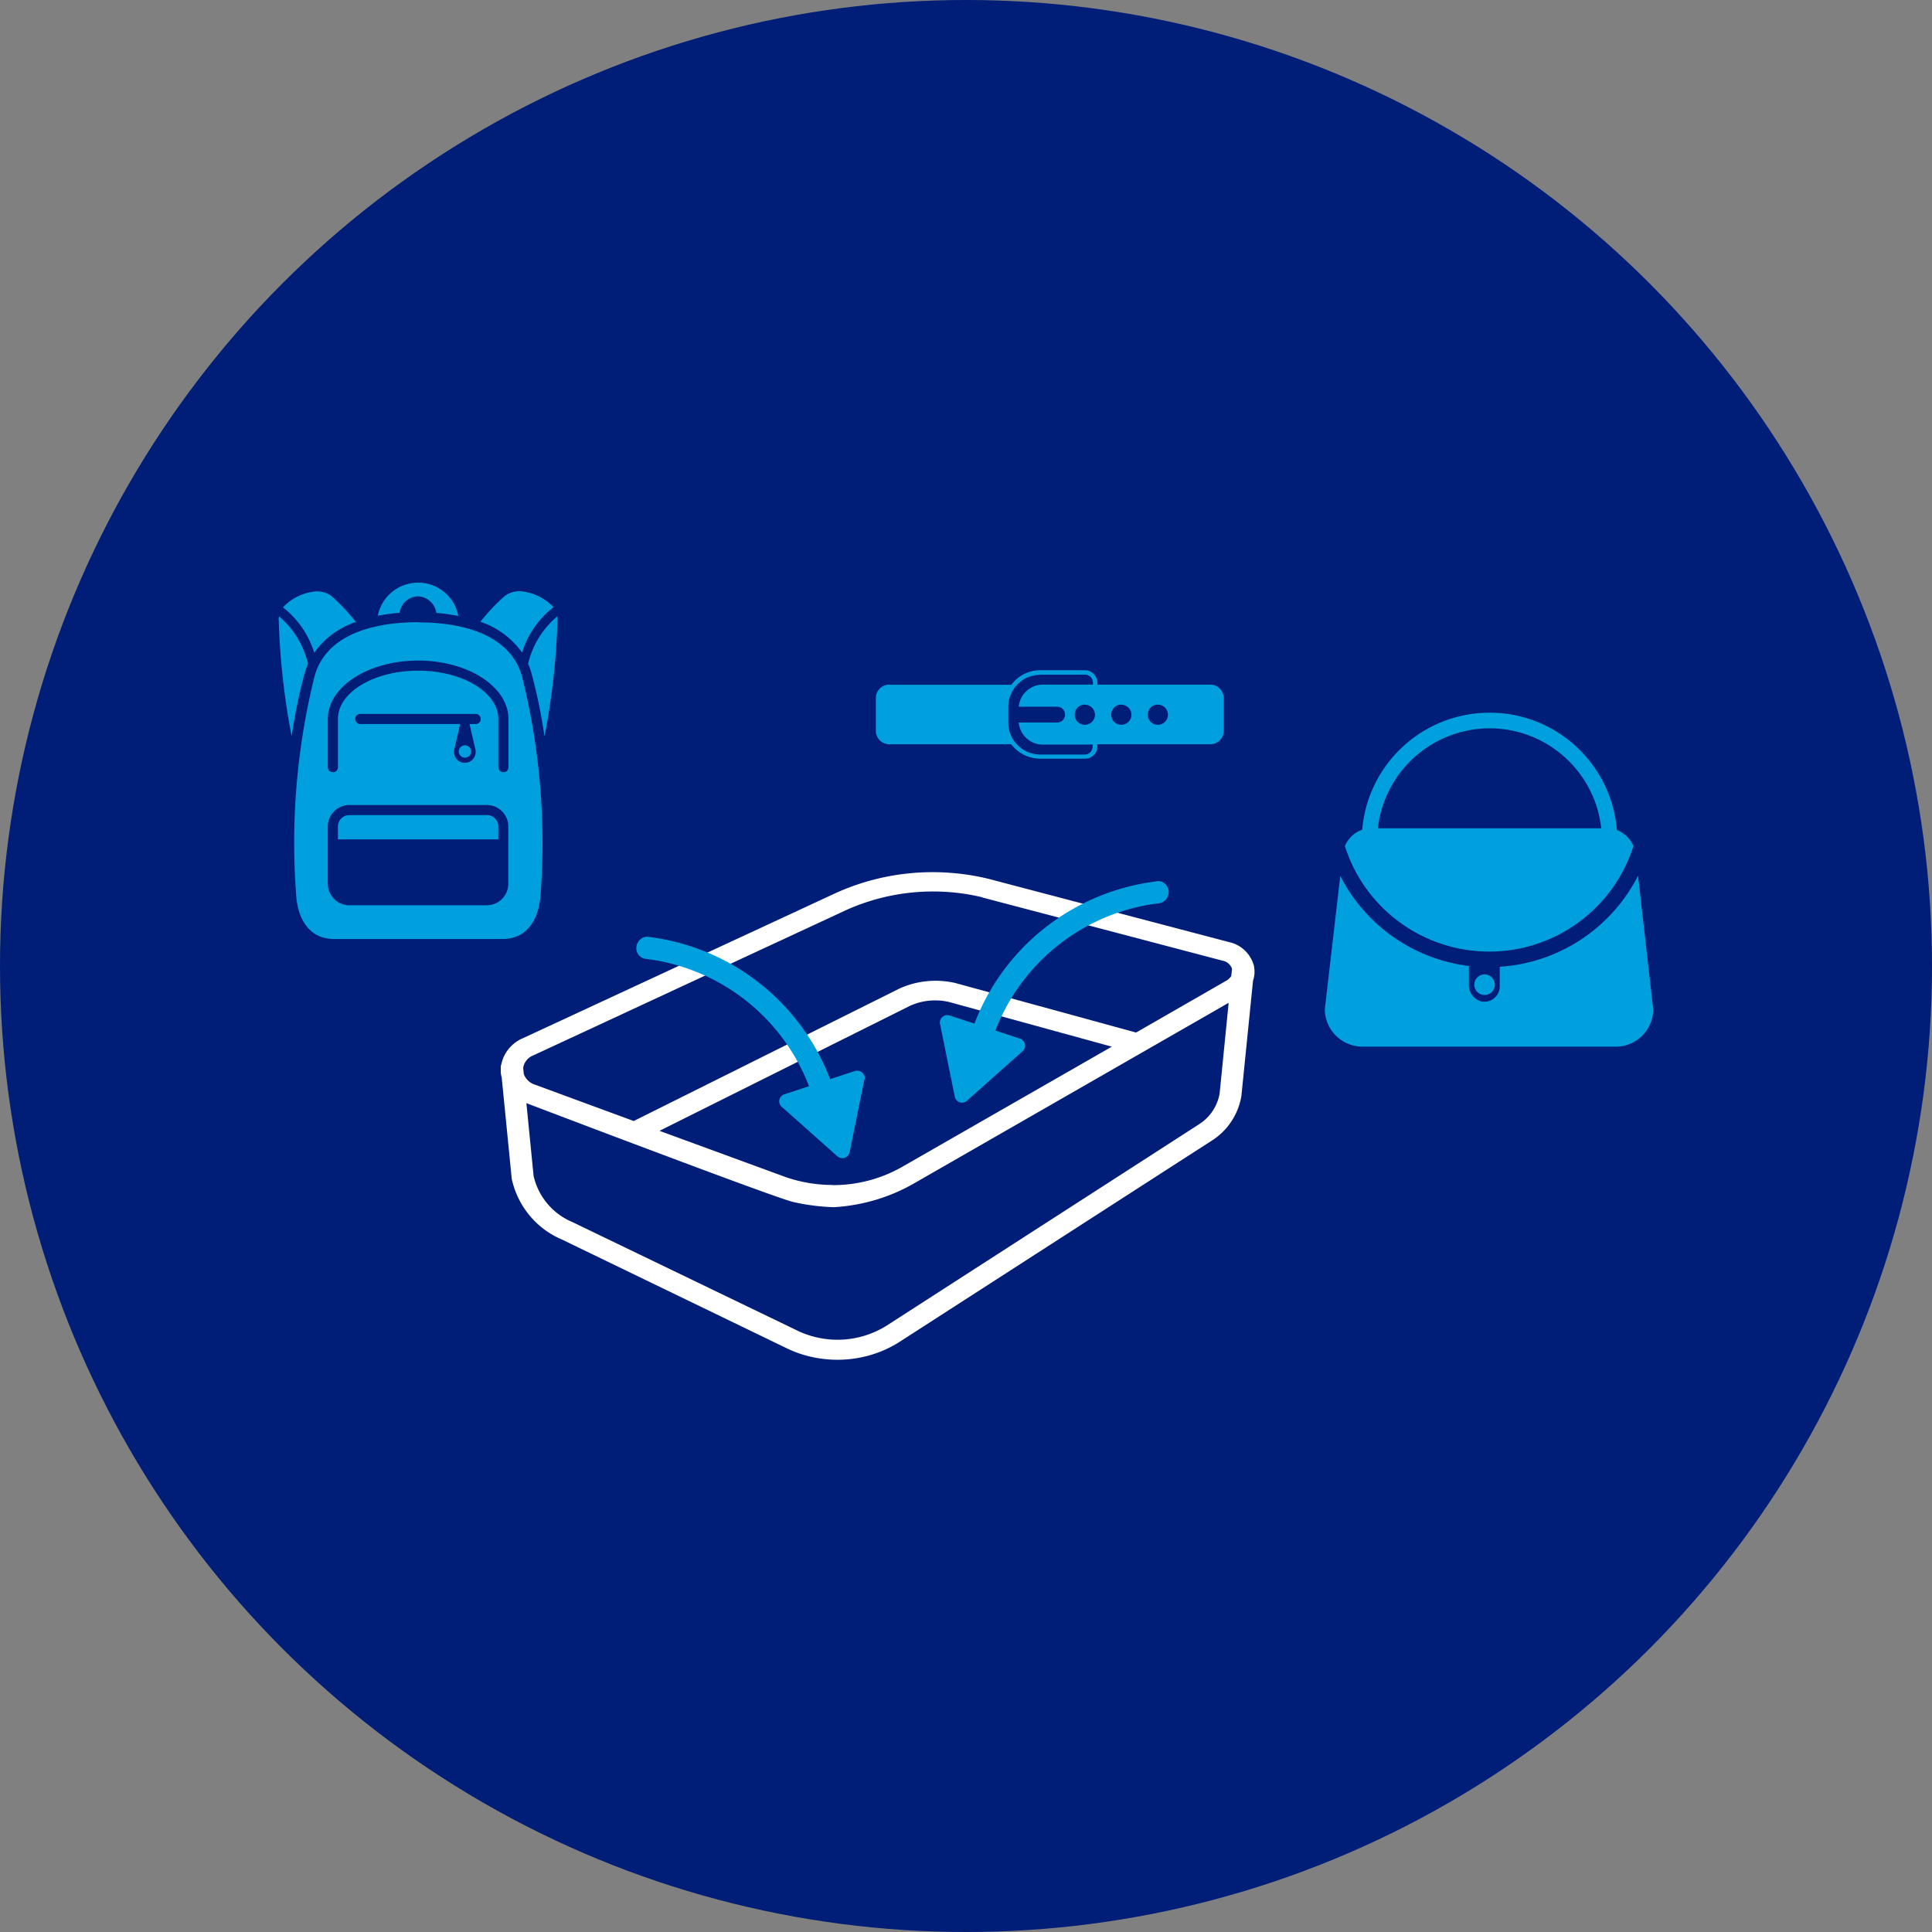 <svg class="icon icon--security" xmlns="http://www.w3.org/2000/svg" viewBox="0 0 126 126" width="126" height="126"><rect x="0" y="0" width="126" height="126" fill="#808080" stroke="none"/><title>Illustration of items to be placed in security bins</title><circle cx="63" cy="63" r="63" fill="#001d77"/><g><path d="M81.79 63.07v-.03a2.15 2.15 0 0 0-1.68-1.61l-15.66-4.12c-3.33-.8-6.82-.48-9.94.93L34.1 67.71c-.71.3-1.24.93-1.4 1.68-.03.09-.05.18-.04.27v.25c0 .12.03.24.06.36l.65 6.57v.02c.38 1.78 1.6 3.27 3.28 3.98l14.78 7.15c1 .46 2.09.69 3.19.69 1.42 0 2.82-.39 4.02-1.15l20.34-13.11a4.284 4.284 0 0 0 1.98-2.94l.76-7.53c.1-.28.12-.58.07-.88m-17.73-4.54 15.66 4.12c.29.05.53.25.63.53l-.05.47a.89.89 0 0 1-.31.3l-5.9 3.39-11.82-3.24h-.01a5.704 5.704 0 0 0-3.62.38l-17.31 8.63-6.41-2.36c-.35-.1-.64-.37-.76-.71l-.04-.4c.06-.37.32-.68.66-.81l20.41-9.48a13.84 13.84 0 0 1 8.88-.83m-9.76 18.76a9.4 9.4 0 0 1-3.06-.51l-8.24-3.02 16.31-8.14c.8-.37 1.69-.46 2.55-.27l10.64 2.92-13.71 7.86a9.073 9.073 0 0 1-4.5 1.17m-19.93-5.33c.71.27 16.25 6.19 17.36 6.43.87.2 1.75.31 2.64.34h.02c1.83-.11 3.61-.63 5.2-1.54L80.13 65.4l-.59 5.92c-.15.85-.66 1.59-1.4 2.04L57.8 86.47a6.048 6.048 0 0 1-5.69.36L37.33 79.7a4.296 4.296 0 0 1-2.53-3.01l-.47-4.74h.04Z" fill="#fff"/><path d="M58 44.66h7.96c.06-.09.14-.17.21-.25.44-.45 1.05-.7 1.68-.7h2.9c.22 0 .42.09.58.24.15.15.24.36.24.57v.13h7.36c.49 0 .88.4.88.88v2.13c0 .49-.4.88-.88.88h-7.36v.13c0 .45-.36.81-.81.81h-2.91c-.75 0-1.45-.35-1.9-.94H58c-.49 0-.88-.4-.88-.88v-2.13c0-.49.39-.88.88-.88m12.75 1.3a.66.66 0 1 0 0 1.32c.36 0 .66-.29.66-.65a.66.66 0 0 0-.66-.66m2.38-.01a.66.66 0 1 0 0 1.32c.36 0 .66-.29.66-.65a.66.66 0 0 0-.66-.66m2.38-.01a.66.66 0 1 0 0 1.32c.36 0 .66-.29.66-.65 0-.36-.28-.66-.64-.66h-.01m-7.68-1.95c-1.15 0-2.07.93-2.08 2.08v1.04c0 1.15.93 2.07 2.08 2.08h2.9c.29 0 .52-.23.52-.52v-.13H68c-.81 0-1.49-.63-1.56-1.44h2.48a.515.515 0 1 0 .05-1.03h-2.53c.07-.81.75-1.43 1.56-1.44h3.28v-.13c0-.29-.23-.52-.52-.52h-2.92Zm-40.57-3.43c-2.89 0-6.01.78-6.76 3.54a45.054 45.054 0 0 0-1.2 14.17c.09 1.7.9 2.95 2.48 2.95h10.99c1.57 0 2.38-1.25 2.48-2.95.35-4.76-.06-9.54-1.21-14.16-.76-2.75-3.88-3.54-6.77-3.54m-5.24 9.46v-3.16c0-1.74 2.34-3.15 5.23-3.15s5.23 1.41 5.23 3.15v3.16c.01.18.16.32.35.31.17 0 .3-.14.31-.31v-3.16c0-2.1-2.63-3.81-5.89-3.81s-5.89 1.71-5.89 3.81v3.16c0 .18.16.32.35.31.17 0 .3-.14.31-.31m1.45-3.49h7.55c.18.01.32.16.31.35 0 .17-.14.3-.31.31h-.42l.38 1.64c.02.05.02.11.02.16a.705.705 0 1 1-1.41.05v-.05c0-.06 0-.11.02-.16l.38-1.64h-6.53a.328.328 0 0 1-.31-.35c0-.17.14-.3.31-.31m6.84 2.05c.22 0 .4.18.4.4s-.18.4-.4.4-.4-.18-.4-.4c0-.22.18-.4.4-.4m-11.87-9c.97.75 1.68 1.78 2.04 2.96.67-.94 1.62-1.64 2.72-2.01-.48-.61-1.01-1.17-1.59-1.69-.35-.25-.78-.35-1.2-.28-.69.1-1.34.41-1.84.89-.04.04-.08.08-.12.13m1.63 3.69c-.28-1.21-.94-2.3-1.89-3.1-.02.1-.03.2-.02.3.08 2.52.36 5.04.84 7.52.2-1.38.48-2.74.84-4.08.06-.21.14-.43.22-.64m16.01-3.69c-.97.75-1.68 1.78-2.04 2.95a5.474 5.474 0 0 0-2.72-2.01c.48-.61 1.02-1.18 1.6-1.69.35-.25.78-.35 1.2-.28.69.1 1.33.41 1.84.89.04.04.08.08.12.13m-1.65 3.7c.28-1.21.95-2.3 1.9-3.1.02.1.02.2.02.3-.08 2.52-.36 5.04-.85 7.52-.2-1.38-.48-2.74-.84-4.08-.06-.22-.13-.43-.22-.64m-4.56-3.14a2.668 2.668 0 0 0-3.14-2.11c-1.07.21-1.9 1.04-2.11 2.11.47-.09.95-.16 1.42-.2.09-.6.59-1.05 1.2-1.07.61.03 1.11.48 1.2 1.08.48.04.96.11 1.43.2m1.87 12.99h-8.98c-.41 0-.74.33-.74.74v.84H32.5v-.84c0-.41-.33-.74-.74-.74m-8.98-.66h8.97c.77 0 1.4.63 1.4 1.4v3.74c0 .77-.63 1.4-1.4 1.4h-8.97c-.77 0-1.4-.63-1.4-1.4V53.9c0-.77.63-1.4 1.4-1.4" fill="#00a0df" fill-rule="evenodd"/><path d="M97.12 62.06c4.3 0 8.1-2.78 9.41-6.88-.2-.48-.59-.86-1.08-1.05-.38-4.59-4.4-8-8.99-7.62a8.334 8.334 0 0 0-7.62 7.6c-.51.18-.92.57-1.13 1.07 1.3 4.09 5.1 6.87 9.4 6.88m.04-14.56c3.73 0 6.87 2.81 7.28 6.52H89.86a7.344 7.344 0 0 1 7.28-6.52" fill="#00a0df"/><path d="M106.83 57.11a10.904 10.904 0 0 1-9.02 5.94v1.28c0 .55-.45 1-1 1h-.11a1.09 1.09 0 0 1-.9-1.05V63c-3.6-.44-6.75-2.65-8.39-5.88l-1.01 8.71a2.465 2.465 0 0 0 2.49 2.43h16.41c1.35.04 2.48-1.02 2.52-2.38v-.05l-.99-8.71Z" fill="#00a0df"/><path d="M96.82 63.55a.67.67 0 1 1-.67.67c0-.37.3-.67.67-.67m-40.45 6.62v-.02a.504.504 0 0 0-.62-.3l-1.61.53a14.58 14.58 0 0 0-11.94-9.29c-.4.02-.71.36-.7.77a.705.705 0 0 0 .63.68h.04c4.79.61 8.86 3.79 10.59 8.3l-1.61.53a.48.48 0 0 0-.31.6c.03.08.07.16.14.21l3.63 3.23a.49.49 0 0 0 .8-.25l.96-4.74c.04-.08.04-.17.01-.25m19.13-12.7h-.03s-.09 0-.13.02c-5.34.68-9.88 4.24-11.8 9.27l-1.61-.53a.491.491 0 0 0-.62.3v.02c-.03.08-.03.16-.01.24l.96 4.74c.06.26.31.43.58.37.08-.02.15-.05.21-.11l3.63-3.23c.2-.17.22-.48.05-.68a.596.596 0 0 0-.21-.14l-1.61-.53c1.73-4.5 5.79-7.68 10.57-8.29.4-.01.72-.33.73-.73.01-.39-.3-.72-.69-.73h-.03" fill="#00a0df"/></g></svg>